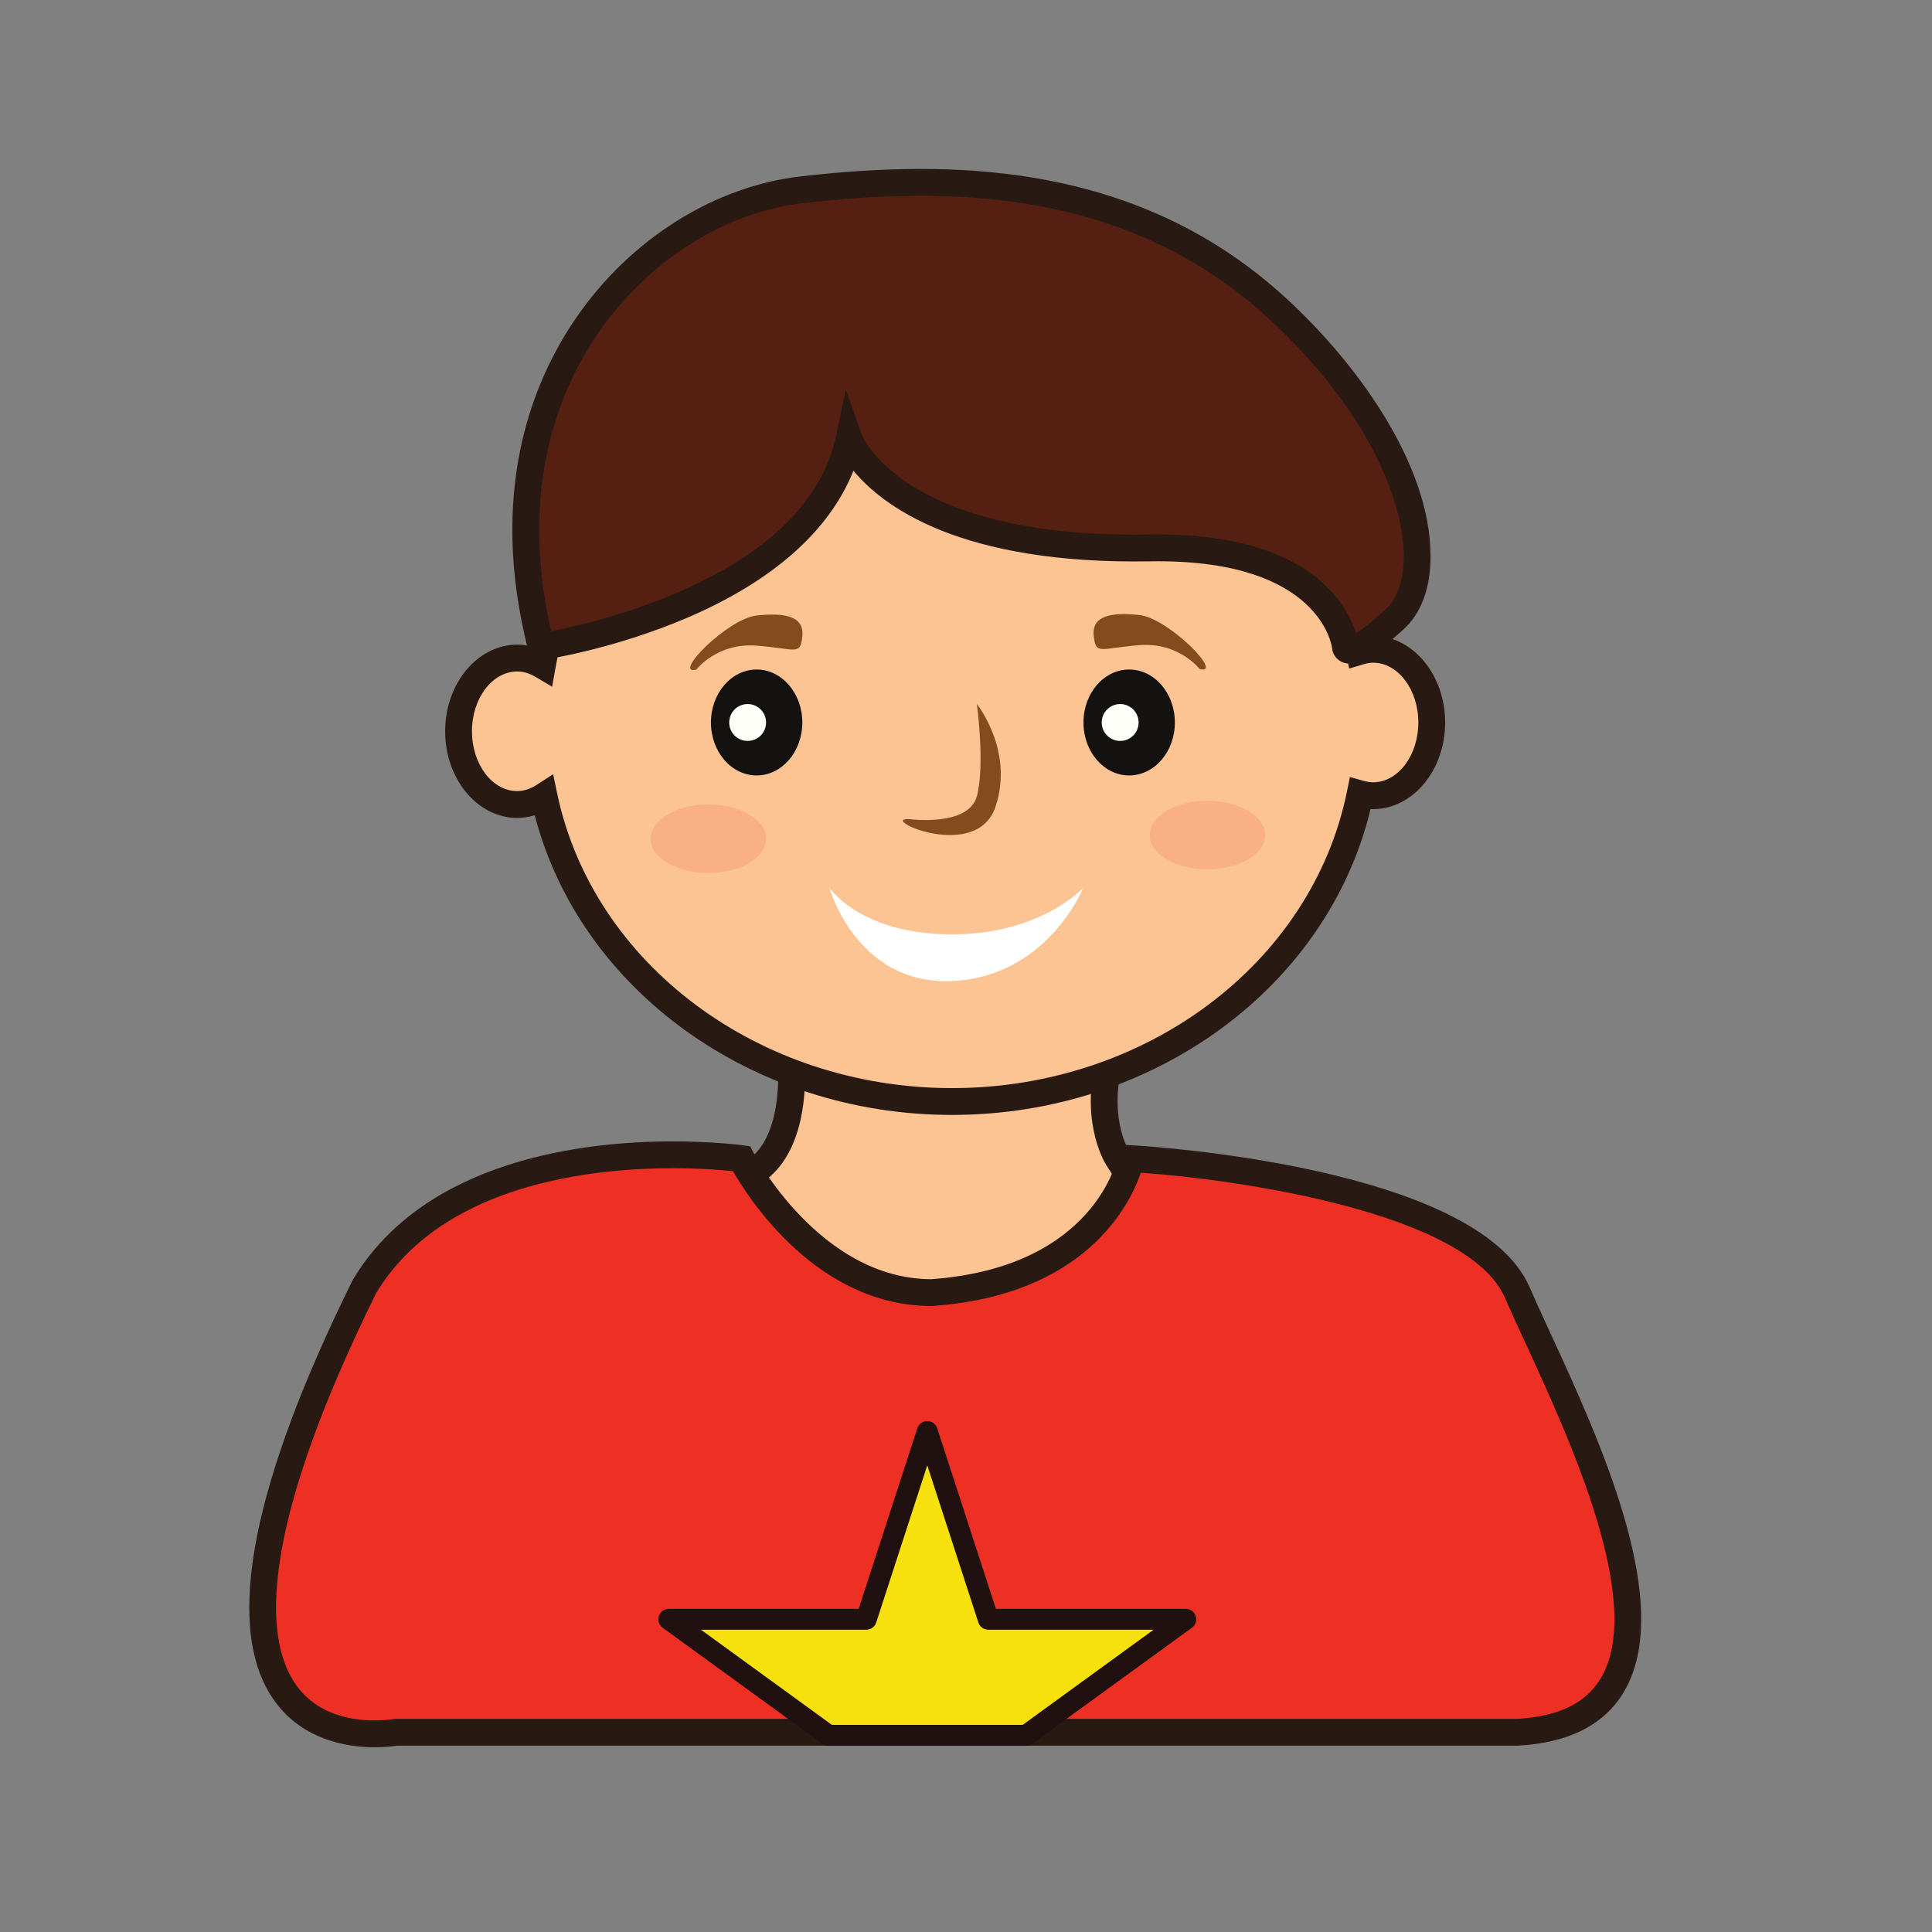 <?xml version="1.0" encoding="utf-8"?>
<!-- Generator: Adobe Illustrator 16.0.0, SVG Export Plug-In . SVG Version: 6.00 Build 0)  -->
<!DOCTYPE svg PUBLIC "-//W3C//DTD SVG 1.1//EN" "http://www.w3.org/Graphics/SVG/1.1/DTD/svg11.dtd">
<svg version="1.1" id="Layer_1" xmlns="http://www.w3.org/2000/svg" xmlns:xlink="http://www.w3.org/1999/xlink" x="0px" y="0px"
	 width="500px" height="500px" viewBox="0 0 500 500" enable-background="new 0 0 500 500" xml:space="preserve">
<rect x="0" y="0" width="500" height="500" fill="#808080" stroke="none"/>
<g id="Layer_1_copy_35">
	<g>
		<path fill="#FCC393" d="M204.771,275.93c0,0,1.82,21.168-10.548,27.889c-12.368,6.721,26.086,75.322,26.086,75.322l86.877-51.609
			l-17.831-27.672c0,0-5.888-8.896-2.578-23.93C290.098,260.889,204.657,263.846,204.771,275.93z"/>
		<path fill="#281912" d="M219.025,383.947l-1.741-3.107c-3.39-6.045-32.979-59.514-28.468-75.15
			c0.821-2.828,2.492-4.235,3.747-4.924c10.211-5.545,8.763-24.354,8.751-24.543l-0.016-0.262c-0.012-1.209,0.345-3.025,2.114-4.811
			c6.955-7.021,32.781-8.896,46.947-8.896c11.834,0,32.549,1.07,38.297,8.223c1.474,1.84,2,3.98,1.51,6.197
			c-2.962,13.443,2.027,21.195,2.083,21.27l19.806,30.736L219.025,383.947z M208.262,276.102
			c0.213,3.432,0.867,23.565-12.385,30.764c-0.125,0.072-0.277,0.361-0.388,0.754c-2.671,9.236,13.95,44.516,26.121,66.713
			l80.713-47.947l-15.888-24.645c-0.25-0.377-6.638-10.277-3.047-26.561c0.02-0.091,0.03-0.143-0.142-0.357
			c-2.179-2.71-13.399-5.625-32.888-5.625C227.393,269.197,210.337,273.234,208.262,276.102z"/>
	</g>
	<g>
		<g>
			<path fill="#FCC393" d="M355.342,168.035c-1.244,0-2.432,0.244-3.586,0.589c-9.835-44.556-53.271-78.136-105.394-78.136
				c-53.514,0-97.749,35.396-106.014,81.697c-1.973-1.165-4.158-1.875-6.487-1.875c-8.389,0-15.186,8.484-15.186,18.95
				c0,10.462,6.797,18.95,15.186,18.95c2.509,0,4.848-0.835,6.931-2.185c9.442,45,53.073,79.049,105.57,79.049
				c52.696,0,96.458-34.344,105.649-79.634c1.071,0.306,2.185,0.49,3.33,0.49c8.388,0,15.188-8.488,15.188-18.95
				C370.529,176.524,363.729,168.035,355.342,168.035z"/>
		</g>
		<g>
			<path fill="#281912" d="M246.362,288.542c-51.591,0-96.255-32.365-107.976-77.562c-1.482,0.463-2.996,0.698-4.525,0.698
				c-10.289,0-18.656-10.054-18.656-22.418c0-12.36,8.367-22.422,18.656-22.422c1.321,0,2.636,0.173,3.922,0.521
				c10.567-46.809,55.498-80.341,108.579-80.341c51.454,0,96.294,32.43,108,77.581c0.329-0.02,0.657-0.036,0.979-0.036
				c10.285,0,18.66,10.057,18.66,22.418c0,12.364-8.375,22.417-18.66,22.417c-0.212,0-0.433-0.003-0.65-0.012
				C343.621,255.452,298.637,288.542,246.362,288.542z M143.15,200.37l1.034,4.943c9.281,44.208,52.25,76.289,102.178,76.289
				c50.211,0,93.215-32.321,102.249-76.851l0.745-3.664l3.601,1.017c0.848,0.239,1.632,0.356,2.386,0.356
				c6.464,0,11.717-6.943,11.717-15.479c0-8.532-5.253-15.479-11.717-15.479c-0.761,0-1.585,0.145-2.585,0.439l-3.582,1.079
				l-0.804-3.652c-9.65-43.694-52.553-75.409-102.009-75.409c-51.293,0-94.442,33.156-102.597,78.841l-0.879,4.923l-4.312-2.55
				c-1.554-0.921-3.141-1.392-4.714-1.392c-6.462,0-11.719,6.943-11.719,15.479c0,8.536,5.257,15.475,11.719,15.475
				c1.683,0,3.376-0.545,5.044-1.624L143.15,200.37z"/>
		</g>
	</g>
	<g>
		<path fill="#EE3024" d="M191.889,299.859c0,0,17.741,34.664,49.202,34.664c45.97-3.224,51.606-34.664,51.606-34.664
			s87.078,4.834,99.979,34.664c12.901,29.832,57.243,110.664,0,113.784H102.392c0,0-71.755,13.604-8.059-115.391
			C120.229,289.916,191.889,299.859,191.889,299.859z"/>
		<path fill="#281912" d="M96.956,452.193c-6.92,0-19.63-1.771-26.979-13.601c-11.718-18.858-4.57-54.93,21.245-107.213l0.141-0.258
			c18.719-31.086,59.88-35.729,82.745-35.729c10.736,0,17.961,0.984,18.26,1.025l1.784,0.252l0.823,1.604
			c0.174,0.33,17.15,32.688,45.997,32.781c42.659-3.051,48.258-31.521,48.312-31.811l0.539-3.021l3.067,0.168
			c3.641,0.205,89.373,5.316,102.973,36.754c1.378,3.188,3.118,6.965,5.057,11.17c13.07,28.338,32.817,71.166,19.249,93.689
			c-5.073,8.426-14.261,13.06-27.304,13.769l-290.181,0.004C101.875,451.908,99.762,452.193,96.956,452.193z M97.381,334.583
			c-30.677,62.172-28.632,88.889-21.508,100.348c5.298,8.529,14.391,10.316,21.083,10.316c2.848,0,4.782-0.348,4.802-0.353
			l0.634-0.057h290.286c10.567-0.582,17.675-3.992,21.547-10.418c11.67-19.367-7.911-61.83-19.609-87.203
			c-1.963-4.256-3.727-8.084-5.121-11.312c-9.525-22.024-68.793-30.637-94.242-32.407c-2.887,8.424-14.412,31.717-53.917,34.485
			l-0.243,0.013c-29.499,0-47.253-27.675-51.383-34.896c-2.675-0.279-8.332-0.765-15.601-0.765
			C152.736,302.335,114.381,306.527,97.381,334.583z"/>
	</g>
	<g>
		<path fill="#141211" d="M207.639,186.978c0,7.571-5.296,13.706-11.824,13.706c-6.535,0-11.826-6.134-11.826-13.706
			c0-7.571,5.291-13.706,11.826-13.706C202.343,173.272,207.639,179.407,207.639,186.978z"/>
	</g>
	<g>
		<path fill="#FFFFFA" d="M198.259,186.982c0,2.636-2.135,4.77-4.773,4.77c-2.636,0-4.766-2.133-4.766-4.77
			c0-2.636,2.13-4.774,4.766-4.774C196.124,182.208,198.259,184.346,198.259,186.982z"/>
	</g>
	<g>
		<path fill="#141211" d="M304.053,186.978c0,7.571-5.296,13.706-11.83,13.706c-6.535,0-11.822-6.134-11.822-13.706
			c0-7.571,5.287-13.706,11.822-13.706C298.757,173.272,304.053,179.407,304.053,186.978z"/>
	</g>
	<g>
		<path fill="#FFFFFA" d="M294.67,186.982c0,2.636-2.133,4.77-4.773,4.77c-2.637,0-4.771-2.133-4.771-4.77
			c0-2.636,2.135-4.774,4.771-4.774C292.537,182.208,294.67,184.346,294.67,186.982z"/>
	</g>
	<g>
		<path fill="#834C1F" d="M235.069,211.969c0,0,15.597,2.146,17.746-5.916c2.146-8.069,0-23.846,0-23.846s9.675,12.019,4.834,26.533
			C252.814,223.255,227.619,211.848,235.069,211.969z"/>
	</g>
	<g opacity="0.7">
		<g>
			<path fill="#F9A880" d="M198.259,217.072c0,4.9-6.68,8.87-14.929,8.87c-8.245,0-14.934-3.97-14.934-8.87
				c0-4.896,6.688-8.861,14.934-8.861C191.579,208.211,198.259,212.177,198.259,217.072z"/>
		</g>
	</g>
	<g opacity="0.7">
		<g>
			<path fill="#F9A880" d="M327.413,216.12c0,4.895-6.686,8.865-14.936,8.865c-8.244,0-14.934-3.97-14.934-8.865
				c0-4.904,6.688-8.87,14.934-8.87C320.729,207.25,327.413,211.216,327.413,216.12z"/>
		</g>
	</g>
	<g>
		<path fill="#FFFFFF" d="M214.627,229.707c0,0,6.999,25.262,31.735,24.188c24.725-1.082,34.037-24.188,34.037-24.188
			s-10.924,12.109-34.037,12.109C222.606,241.816,214.627,229.707,214.627,229.707z"/>
	</g>
	<g>
		<path fill="#834C1F" d="M180.227,173.272c0,0,5.373-6.994,15.588-6.186c10.211,0.804,11.286,2.691,11.824-2.417
			c0.536-5.111-4.299-6.182-11.824-5.377C188.288,160.1,173.773,174.888,180.227,173.272z"/>
	</g>
	<g>
		<path fill="#834C1F" d="M310.471,173.146c0,0-5.375-6.994-15.593-6.186c-10.21,0.804-11.285,2.688-11.823-2.419
			c-0.531-5.108,4.303-6.179,11.823-5.375C302.405,159.974,316.92,174.767,310.471,173.146z"/>
	</g>
	<g>
		<g>
			<path fill="#552011" d="M140.03,167.349c0,0,70.561-10.486,79.706-53.756c0,0,10.426,29.4,77.809,28.212
				c47.936-0.844,50.673,25.67,50.673,25.67s0.11,4.271,12.69-7.174c12.581-11.455,5.971-47.376-30.721-80.839
				c-36.748-33.517-82.397-34.945-122.512-30.375C167.592,53.648,122.398,97.826,140.03,167.349z"/>
		</g>
		<g>
			<path fill="#281912" d="M349.241,171.723c-2.641,0-4.312-1.954-4.479-3.919c-0.166-1.243-3.604-22.547-45.001-22.547
				c-0.706,0-1.429,0.007-2.157,0.02c-48.994,0.832-69.016-14.159-76.743-23.458c-6.155,15.533-20.864,28.588-43.04,38.069
				c-18.978,8.112-36.538,10.783-37.276,10.893l-3.107,0.463l-0.769-3.04c-10.418-41.082,1.075-69.513,12.561-86.132
				c13.997-20.271,35.704-33.889,58.056-36.435c11.325-1.289,21.456-1.917,30.985-1.917c38.947,0,69.779,10.852,94.257,33.176
				c18.232,16.628,37.708,42.986,37.695,67.097c0,8.191-2.416,14.718-6.979,18.872C354.667,170.671,351.353,171.723,349.241,171.723
				z M299.762,138.317c39.042,0,48.794,17.989,51.17,25.552c1.434-0.898,3.829-2.667,7.644-6.139
				c3.036-2.761,4.711-7.641,4.714-13.737c0.005-14.329-9.299-38.132-35.438-61.968c-23.144-21.104-52.441-31.363-89.581-31.363
				c-9.263,0-19.136,0.612-30.198,1.871c-20.393,2.322-40.254,14.839-53.136,33.483c-10.367,15.011-20.734,40.484-12.301,77.34
				c13.474-2.625,66.229-15.11,73.706-50.481l2.547-12.061l4.118,11.617c0.012,0.031,2.522,6.445,12.262,12.806
				c9.543,6.23,28.235,13.735,62.213,13.099C298.254,138.322,299.013,138.317,299.762,138.317z"/>
		</g>
	</g>
	<g>
		<polygon fill="#F6E10F" points="214.428,449.107 173.079,419.068 224.188,419.068 239.976,370.46 255.775,419.068 
			306.878,419.068 265.537,449.107 		"/>
		<path fill="#211010" d="M265.537,451.814h-51.109c-0.572,0-1.129-0.185-1.592-0.519l-41.345-30.039
			c-0.95-0.692-1.351-1.911-0.984-3.026c0.359-1.113,1.4-1.865,2.572-1.865h49.143l15.183-46.74
			c0.363-1.113,1.407-1.867,2.571-1.867l0,0c1.177,0,2.217,0.754,2.577,1.867l15.185,46.74h49.141c1.172,0,2.209,0.752,2.572,1.865
			c0.361,1.114-0.036,2.334-0.984,3.026l-41.342,30.039C266.662,451.63,266.104,451.814,265.537,451.814z M215.307,446.404h49.352
			l33.891-24.633h-42.772c-1.176,0-2.215-0.755-2.576-1.865l-13.224-40.686l-13.215,40.686c-0.365,1.11-1.403,1.865-2.573,1.865
			h-42.78L215.307,446.404z"/>
	</g>
</g>
</svg>
